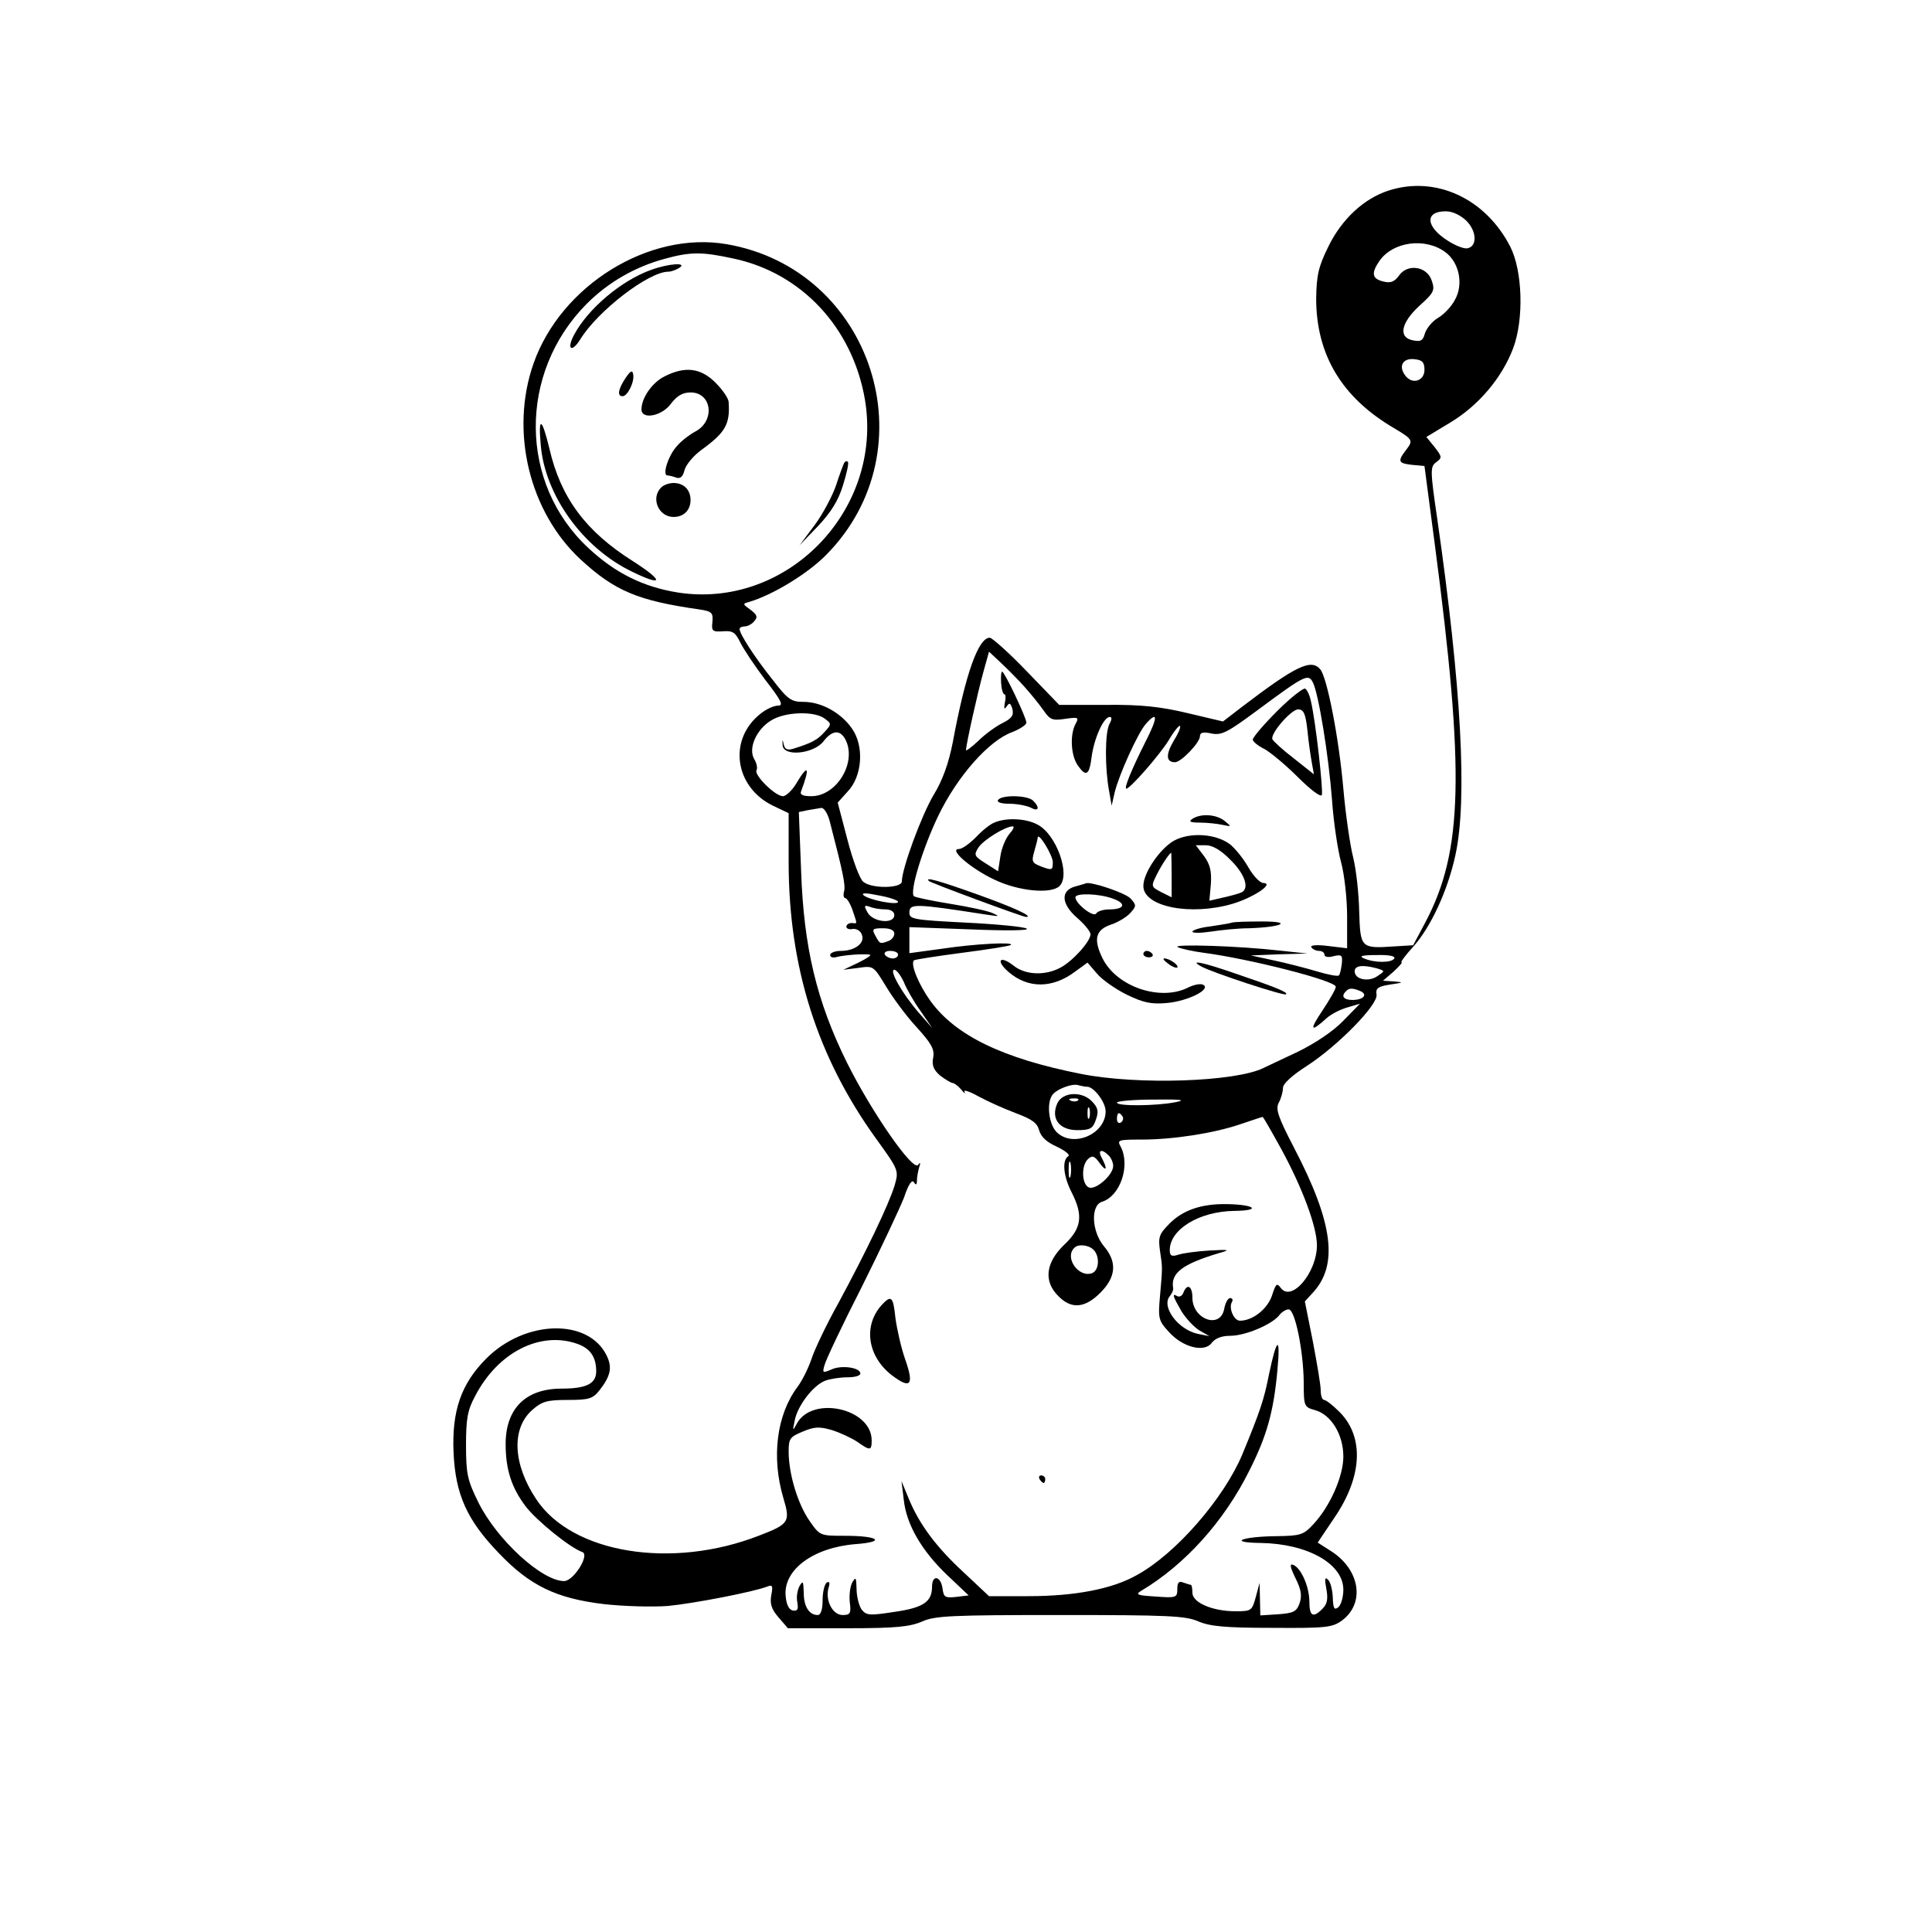 <svg width="300" height="300" viewBox="0 0 300 300" fill="none" xmlns="http://www.w3.org/2000/svg">
<path d="M215.625 29.59C211.816 30.82 208.359 33.984 206.25 38.32C204.727 41.426 204.434 42.715 204.375 46.348C204.375 55.078 208.359 61.758 216.504 66.504C219.434 68.262 219.492 68.379 218.262 69.961C216.973 71.66 217.149 71.953 219.316 72.188L221.191 72.363L222.774 84.375C227.461 119.941 227.168 132.129 221.367 143.145L219.434 146.777L216.563 146.953C211.289 147.305 211.231 147.246 211.055 141.504C210.996 138.75 210.586 135 210.117 133.125C209.649 131.309 208.945 126.504 208.594 122.461C207.891 114.492 206.074 105.234 205.02 103.945C203.613 102.246 201.27 103.359 192.949 109.688L189.902 112.031L184.453 110.742C180.293 109.746 177.246 109.395 171.738 109.453H164.473L159.434 104.238C156.68 101.367 154.043 99.023 153.691 99.023C151.934 99.023 149.941 104.531 147.949 115.254C147.305 118.535 146.367 121.172 144.961 123.457C143.086 126.621 140.039 134.883 140.039 136.875C140.039 137.93 135.41 138.047 134.063 136.934C133.535 136.582 132.422 133.594 131.602 130.43L130.078 124.629L131.602 122.93C133.887 120.586 134.238 115.898 132.305 113.145C130.606 110.684 127.559 108.984 124.746 108.984C122.871 108.984 122.344 108.633 120 105.586C117.188 102.07 114.844 98.438 114.844 97.676C114.844 97.441 115.195 97.266 115.664 97.266C116.074 97.266 116.777 96.914 117.129 96.445C117.715 95.801 117.539 95.449 116.543 94.688C115.313 93.809 115.254 93.75 116.367 93.457C120.059 92.344 125.449 89.062 128.32 86.133C144.492 69.727 135.469 41.777 112.793 37.91C100.781 35.859 87.129 44.297 82.852 56.426C79.16 66.914 82.148 79.453 90.176 86.894C95.449 91.758 99.082 93.281 108.574 94.629C110.566 94.922 110.742 95.156 110.625 96.562C110.449 97.969 110.625 98.144 112.266 98.027C113.789 97.91 114.199 98.203 114.961 99.785C115.488 100.84 117.246 103.477 118.887 105.645C121.348 108.809 121.699 109.57 120.82 109.57C120.176 109.57 119.004 110.098 118.125 110.801C113.027 114.785 114.024 122.168 120 125.098L122.461 126.27V133.887C122.461 150.176 126.914 164.18 136.055 176.836C139.57 181.699 139.57 181.758 138.926 184.043C138.047 186.973 134.473 194.414 130.195 202.324C128.262 205.781 126.387 209.766 125.977 211.113C125.508 212.461 124.57 214.395 123.809 215.391C120.586 219.727 119.766 226.289 121.641 232.617C122.754 236.309 122.52 236.66 117.949 238.418C104.356 243.75 88.828 241.23 83.262 232.793C79.629 227.344 79.395 221.836 82.617 218.965C84.141 217.617 84.902 217.383 88.125 217.383C91.465 217.383 92.051 217.207 93.106 215.859C94.805 213.691 95.098 212.344 94.219 210.527C91.406 204.668 81.563 204.902 75.527 210.938C71.602 214.863 70.137 219.082 70.43 225.586C70.723 232.09 72.539 236.074 77.461 241.172C82.266 246.211 86.367 248.203 93.75 249.082C96.797 249.434 101.309 249.551 103.711 249.375C107.871 248.965 116.895 247.207 119.063 246.387C119.941 246.035 120.059 246.211 119.766 247.676C119.531 249.023 119.766 249.844 120.879 251.133L122.344 252.832H131.66C139.16 252.832 141.328 252.598 143.203 251.777C145.195 250.898 147.715 250.781 164.649 250.781C181.406 250.781 184.102 250.898 186.094 251.777C187.91 252.539 190.254 252.773 197.578 252.773C206.016 252.832 206.895 252.715 208.418 251.602C211.992 248.906 211.172 243.75 206.719 240.879L204.609 239.531L207.129 235.781C211.582 229.336 211.875 223.066 207.949 219.199C206.953 218.203 205.899 217.383 205.606 217.383C205.313 217.383 205.078 216.738 205.078 215.859C205.078 215.039 204.492 211.641 203.848 208.242L202.617 202.09L203.789 200.801C207.891 196.465 207.012 189.844 200.918 178.184C198.399 173.32 198.047 172.207 198.574 171.211C198.926 170.566 199.219 169.512 199.219 168.926C199.219 168.281 200.625 166.992 202.91 165.527C207.715 162.422 213.984 156.035 213.75 154.453C213.574 153.457 213.984 153.164 215.918 152.871C217.91 152.578 218.027 152.52 216.504 152.402L214.746 152.285L216.387 150.879C217.266 150.059 217.852 149.414 217.617 149.414C217.441 149.414 218.262 148.301 219.434 147.012C222.188 143.965 224.824 138.223 225.996 132.773C227.871 124.219 226.934 106.699 223.184 80.625C222.07 73.008 222.07 72.481 223.008 71.777C223.945 71.074 223.945 70.957 222.774 69.434L221.484 67.852L225.176 65.625C229.57 62.988 233.203 58.711 234.961 54.082C236.66 49.57 236.426 42.012 234.492 38.262C230.625 30.762 222.891 27.246 215.625 29.59ZM227.695 34.277C229.336 35.918 229.395 38.262 227.871 38.555C227.344 38.672 225.996 38.145 224.824 37.383C221.367 35.215 221.191 32.812 224.473 32.812C225.586 32.812 226.758 33.398 227.695 34.277ZM224.414 39.141C226.582 40.723 227.285 44.121 225.938 46.523C225.41 47.578 224.18 48.867 223.242 49.395C222.363 49.922 221.484 51.035 221.25 51.797C220.957 52.91 220.606 53.086 219.434 52.852C217.09 52.441 217.5 50.156 220.43 47.461C222.715 45.41 222.832 45.059 222.305 43.535C221.543 41.309 218.496 40.898 217.207 42.832C216.504 43.77 215.918 44.004 214.805 43.711C213.047 43.301 212.871 42.422 214.219 40.488C216.328 37.5 221.309 36.855 224.414 39.141ZM113.848 40.137C124.453 42.363 132.363 50.859 134.297 61.992C137.227 79.219 122.168 94.688 105.176 91.992C99.844 91.113 95.567 89.004 91.406 85.137C80.567 75.117 80.449 57.891 91.113 47.168C94.512 43.77 98.672 41.426 103.184 40.195C107.227 39.082 108.984 39.082 113.848 40.137ZM221.191 57.422C221.191 59.18 219.258 59.766 218.203 58.301C217.09 56.836 217.852 55.547 219.668 55.781C220.84 55.898 221.191 56.25 221.191 57.422ZM159.024 106.582C160.02 107.695 161.367 109.336 162.012 110.273C163.066 111.797 163.418 111.914 165.41 111.621C167.461 111.328 167.578 111.387 166.992 112.441C166.113 114.141 166.289 117.305 167.344 118.828C168.633 120.703 169.16 120.41 169.512 117.48C169.922 114.551 171.387 111.328 172.324 111.328C172.676 111.328 172.676 111.68 172.266 112.441C171.563 113.789 171.563 119.297 172.207 122.754L172.617 125.098L173.086 123.047C173.731 120.352 176.719 113.73 177.949 112.383C179.824 110.273 179.824 111.387 177.832 115.254C175.664 119.59 174.492 122.461 174.902 122.461C175.488 122.461 180.059 117.246 181.465 114.961C182.285 113.555 183.106 112.559 183.223 112.734C183.399 112.91 182.93 113.965 182.227 115.078C180.996 117.188 181.055 118.359 182.461 118.359C183.399 118.359 186.328 115.313 186.328 114.316C186.328 113.73 186.856 113.613 188.145 113.906C189.727 114.199 190.606 113.73 195.352 110.215C202.617 104.824 203.145 104.59 203.848 105.938C204.727 107.578 206.309 117.305 206.836 124.219C207.07 127.617 207.715 131.953 208.242 133.887C208.77 135.82 209.18 139.629 209.18 142.324V147.246L206.25 146.895C204.434 146.66 203.438 146.777 203.613 147.07C203.848 147.422 204.375 147.656 204.844 147.656C205.313 147.656 205.664 147.949 205.664 148.242C205.664 148.594 206.25 148.711 207.07 148.477C208.359 148.184 208.477 148.301 208.359 149.648C208.242 150.527 208.066 151.348 207.891 151.465C207.715 151.641 206.191 151.348 204.434 150.82C202.676 150.293 199.688 149.531 197.754 149.121L194.238 148.359L198.633 148.184L203.027 148.066L198.633 147.598C192.539 146.895 181.934 146.543 182.871 147.07C183.34 147.305 185.156 147.715 186.914 147.949C194.063 148.887 207.422 152.285 207.422 153.223C207.422 153.574 206.484 155.215 205.313 156.973C203.262 160.02 203.496 160.371 206.016 158.086C206.66 157.5 208.125 156.738 209.18 156.445L211.172 155.859L208.535 158.555C207.012 160.137 204.199 162.012 201.563 163.301C199.16 164.414 196.758 165.586 196.231 165.82C191.895 167.988 176.719 168.516 167.871 166.758C155.684 164.355 148.359 160.781 144.492 155.449C142.676 152.93 141.328 149.707 141.914 149.121C142.031 149.004 145.371 148.477 149.414 147.949C153.457 147.422 156.856 146.895 156.973 146.719C157.441 146.25 151.465 146.543 146.367 147.305L141.211 148.008V146.016V143.965L150.762 144.316C156.328 144.551 159.902 144.492 159.434 144.199C159.024 143.906 154.688 143.496 149.941 143.262C141.914 142.852 141.211 142.734 141.211 141.738C141.211 140.273 141.914 140.273 153.223 142.031C155.156 142.324 155.332 142.324 154.16 141.797C153.399 141.445 150.41 140.801 147.481 140.332C144.609 139.863 142.09 139.336 141.914 139.16C141.211 138.457 143.262 131.777 145.664 126.738C148.652 120.527 153.574 114.961 157.207 113.672C158.379 113.203 159.375 112.559 159.375 112.207C159.375 111.445 155.977 104.297 155.625 104.297C155.449 104.297 155.391 105.059 155.449 106.055C155.508 106.992 155.742 107.813 155.977 107.813C156.152 107.813 156.211 108.398 156.035 109.102C155.859 110.098 155.918 110.215 156.328 109.688C156.738 109.043 156.914 109.16 157.207 110.098C157.441 111.094 157.09 111.563 155.684 112.266C154.629 112.793 152.93 114.023 151.934 115.02C150.879 116.016 150 116.66 150 116.484C150 115.605 151.875 107.285 152.695 104.355L153.574 101.191L155.391 102.891C156.387 103.828 158.027 105.469 159.024 106.582ZM128.027 111.563C129.141 112.383 129.141 112.441 128.027 113.672C126.914 114.902 126.035 115.371 123.223 116.25C122.285 116.543 121.875 116.367 121.699 115.605C121.524 114.727 121.465 114.785 121.524 115.723C121.641 117.539 126.328 117.07 127.852 115.137C129.199 113.379 130.43 113.262 131.25 114.785C133.125 118.301 129.961 123.633 125.977 123.633C124.688 123.633 124.16 123.398 124.395 122.871C125.801 119.121 125.508 118.535 123.691 121.582C123.047 122.695 122.051 123.633 121.582 123.633C120.352 123.633 117.012 120.293 117.481 119.59C117.656 119.238 117.481 118.477 117.129 117.891C116.133 116.25 117.422 113.262 119.766 111.855C121.934 110.508 126.445 110.391 128.027 111.563ZM128.848 127.559C130.899 135.469 131.309 137.402 131.074 138.398C130.899 138.984 131.016 139.453 131.25 139.453C131.484 139.453 132.012 140.273 132.363 141.27C133.125 143.555 133.184 143.438 132.305 143.32C131.895 143.32 131.484 143.496 131.426 143.848C131.367 144.141 131.777 144.375 132.363 144.258C132.949 144.141 133.652 144.551 133.828 145.137C134.356 146.426 132.774 147.656 130.547 147.656C129.668 147.656 128.906 147.949 128.906 148.301C128.906 148.652 129.375 148.77 129.961 148.594C131.074 148.301 134.121 148.066 135.059 148.242C135.41 148.301 134.59 148.828 133.301 149.473L130.957 150.586L133.301 150.293C135.645 149.941 135.645 150 137.578 153.164C138.633 154.922 140.742 157.793 142.324 159.492C144.668 162.07 145.137 162.949 144.902 164.238C144.668 165.41 144.961 166.113 145.957 166.992C146.719 167.578 147.598 168.105 147.891 168.164C148.184 168.164 148.77 168.633 149.238 169.16C149.707 169.746 149.941 169.922 149.766 169.512C149.531 169.16 150.527 169.453 151.875 170.215C153.281 170.977 155.859 172.148 157.734 172.852C160.254 173.789 161.074 174.375 161.367 175.547C161.66 176.543 162.539 177.363 164.121 178.066C165.469 178.711 166.231 179.355 165.879 179.531C164.883 180.176 165.117 182.637 166.406 185.156C168.223 188.73 167.988 190.723 165.234 193.301C162.363 196.055 162.012 198.984 164.356 201.27C166.348 203.32 168.457 203.145 170.859 200.742C173.32 198.281 173.496 195.938 171.387 193.477C169.512 191.191 169.336 187.207 171.094 186.621C173.965 185.742 175.547 180.996 174.024 178.066C173.438 177.012 173.613 176.953 177.246 176.953C182.227 176.953 188.555 175.957 192.656 174.551C194.414 173.965 195.938 173.438 196.055 173.438C196.172 173.438 197.461 175.723 198.984 178.477C202.207 184.395 204.492 190.488 204.492 193.359C204.492 197.578 200.566 202.266 198.867 199.98C198.281 199.16 198.106 199.336 197.52 201.152C196.816 203.262 194.531 205.078 192.539 205.078C191.602 205.078 190.723 203.086 191.309 202.148C191.484 201.855 191.367 201.563 191.016 201.563C190.664 201.563 190.254 202.324 190.078 203.32C189.434 206.426 185.156 204.844 185.156 201.504C185.156 199.688 184.336 199.219 183.75 200.742C183.574 201.211 183.164 201.445 182.813 201.27C181.934 200.742 182.109 201.27 183.457 203.613C184.16 204.727 185.391 206.074 186.27 206.602L187.793 207.48L186.035 207.129C182.93 206.484 180.293 202.91 181.641 201.27C181.992 200.859 182.227 200.273 182.168 200.039C181.758 197.695 183.574 196.289 189.258 194.59C191.133 194.063 190.957 194.004 187.793 194.18C185.859 194.297 183.691 194.59 182.988 194.824C181.934 195.176 181.641 195 181.641 194.121C181.641 190.898 186.211 188.086 191.719 188.027C195.996 187.969 194.824 187.031 190.43 186.973C186.563 186.914 183.691 187.91 181.641 189.961C180 191.602 179.824 192.07 180.117 194.18C180.527 196.934 180.527 196.641 180.117 201.328C179.824 204.668 179.883 205.078 181.465 206.777C183.633 209.238 187.031 210.059 188.145 208.535C188.672 207.832 189.668 207.422 191.016 207.422C193.359 207.422 197.344 205.723 198.574 204.316C198.984 203.73 199.688 203.32 200.098 203.32C201.094 203.32 202.383 209.707 202.441 214.57C202.441 218.379 202.5 218.496 204.199 218.965C206.719 219.668 208.594 222.773 208.594 226.172C208.594 229.219 206.543 233.906 203.906 236.719C202.383 238.359 201.914 238.477 198.223 238.535C192.774 238.594 190.547 239.531 195.762 239.59C203.027 239.707 208.594 242.813 208.594 246.855C208.594 247.969 208.242 249.199 207.832 249.551C207.188 250.078 207.012 249.785 206.953 248.027C206.895 246.855 206.602 245.625 206.191 245.273C205.723 244.805 205.664 245.215 205.957 246.738C206.25 248.32 206.074 249.082 205.371 249.785C203.906 251.309 203.32 250.957 203.32 248.73C203.32 246.387 202.031 243.457 200.801 242.988C200.215 242.754 200.332 243.34 201.152 245.039C202.031 246.797 202.207 247.734 201.797 248.965C201.328 250.254 200.859 250.488 198.457 250.664L195.703 250.84L195.645 248.32L195.586 245.801L195 247.969C194.414 250.137 194.297 250.195 191.836 250.195C188.262 250.195 185.156 248.848 185.156 247.324C185.156 246.621 185.039 246.094 184.922 246.094C184.805 246.094 184.277 245.918 183.75 245.742C183.047 245.449 182.813 245.742 182.813 246.738C182.813 248.086 182.637 248.145 179.473 247.91C176.602 247.734 176.25 247.617 177.188 247.031C183.984 242.988 190.078 236.25 194.004 228.34C196.699 223.008 197.754 219.258 198.34 212.93C198.867 207.305 198.281 207.539 197.051 213.398C196.289 217.324 195.645 219.199 192.891 225.879C190.02 232.676 182.637 241.23 176.543 244.57C172.734 246.738 166.934 247.852 159.668 247.852H153.574L149.707 244.219C145.313 240.176 142.734 236.66 141.094 232.676L139.981 229.98L140.332 232.852C140.742 236.719 143.086 240.762 147.07 244.57L150.41 247.734L148.477 247.969C146.777 248.145 146.543 248.027 146.367 246.738C146.133 244.746 144.727 244.395 144.727 246.387C144.727 248.73 143.379 249.668 138.75 250.313C134.941 250.898 134.531 250.84 133.77 249.902C133.359 249.258 133.008 247.852 133.008 246.738C132.949 244.922 132.891 244.805 132.363 245.684C132.012 246.27 131.836 247.676 131.953 248.789C132.188 250.547 132.012 250.781 130.84 250.781C129.258 250.781 128.086 248.438 128.672 246.504C128.906 245.742 128.789 245.508 128.379 245.742C128.027 245.977 127.734 247.207 127.734 248.496C127.734 249.961 127.441 250.781 126.973 250.781C125.625 250.781 124.805 249.434 124.805 247.324C124.746 245.508 124.688 245.391 124.16 246.27C123.809 246.914 123.633 248.027 123.809 248.789C123.984 249.902 123.867 250.195 123.106 250.078C122.52 249.961 122.109 249.199 121.992 247.793C121.641 243.75 126.27 240.293 132.891 239.766C137.637 239.414 136.465 238.477 131.191 238.477C127.324 238.477 127.324 238.477 125.684 236.133C123.867 233.496 122.461 228.867 122.461 225.41C122.461 223.418 122.637 223.125 124.629 222.305C126.445 221.543 127.207 221.484 129.199 222.07C130.488 222.48 132.246 223.301 133.125 223.887C135.117 225.293 135.352 225.293 135.352 223.652C135.352 218.672 126.035 216.621 123.691 221.133C123.106 222.246 123.047 222.188 123.399 220.605C123.809 218.32 126.27 215.098 128.145 214.395C128.906 214.102 130.488 213.867 131.602 213.867C132.715 213.867 133.594 213.633 133.594 213.281C133.594 212.344 130.664 211.934 129.141 212.637C127.734 213.223 127.676 213.223 128.027 211.992C128.203 211.23 130.781 205.781 133.828 199.805C136.816 193.828 139.746 187.559 140.391 185.918C141.035 183.926 141.621 183.105 141.914 183.574C142.207 184.102 142.383 183.984 142.383 183.281C142.383 182.754 142.559 181.816 142.734 181.23C142.969 180.527 142.91 180.41 142.559 180.879C141.797 181.992 135.293 172.617 131.484 164.941C126.797 155.449 124.805 147.07 124.395 135.234L124.043 126.094L125.449 125.801C126.211 125.684 127.149 125.508 127.559 125.449C127.969 125.449 128.555 126.387 128.848 127.559ZM139.453 140.039C139.453 140.625 134.824 139.746 134.063 138.984C133.711 138.633 134.531 138.633 136.465 139.043C138.106 139.336 139.453 139.805 139.453 140.039ZM137.461 141.211C138.34 141.211 138.867 141.563 138.867 142.09C138.867 143.555 135.527 143.203 134.707 141.68C134.121 140.625 134.18 140.508 135.059 140.801C135.586 141.035 136.699 141.211 137.461 141.211ZM138.867 144.961C138.867 145.43 138.457 145.957 137.93 146.133C136.641 146.602 136.641 146.602 135.938 145.313C135.352 144.258 135.469 144.141 137.109 144.141C138.223 144.141 138.867 144.434 138.867 144.961ZM139.453 148.242C139.453 148.535 139.102 148.828 138.633 148.828C138.164 148.828 137.578 148.535 137.402 148.242C137.227 147.891 137.578 147.656 138.223 147.656C138.926 147.656 139.453 147.891 139.453 148.242ZM216.504 148.828C216.094 149.531 213.457 149.531 211.816 148.828C210.938 148.477 211.465 148.301 213.75 148.301C215.684 148.242 216.738 148.477 216.504 148.828ZM213.75 150.352C215.098 150.762 215.098 150.762 213.867 151.582C212.52 152.52 210.352 152.109 210.352 150.82C210.352 149.941 211.524 149.766 213.75 150.352ZM140.332 152.461C140.742 153.516 141.914 155.566 142.969 157.031L144.785 159.668L142.734 157.324C140.156 154.395 137.988 150.586 138.867 150.586C139.219 150.586 139.863 151.465 140.332 152.461ZM211.172 153.867C212.461 154.395 211.758 155.273 210 155.273C208.652 155.273 208.184 154.688 209.004 153.926C209.473 153.398 210 153.398 211.172 153.867ZM168.809 168.75C169.863 168.75 171.68 171.152 171.68 172.559C171.68 176.133 166.582 178.301 164.063 175.781C162.891 174.609 162.481 171.445 163.359 170.098C163.945 169.16 166.524 168.164 167.461 168.516C167.93 168.633 168.516 168.75 168.809 168.75ZM182.52 171.152C179.531 171.738 173.438 171.797 173.438 171.211C173.438 170.977 176.016 170.742 179.18 170.742C183.457 170.684 184.277 170.801 182.52 171.152ZM174.316 173.379C174.492 173.672 174.375 174.082 174.024 174.316C173.731 174.492 173.438 174.258 173.438 173.789C173.438 172.734 173.789 172.559 174.316 173.379ZM172.149 179.414C172.559 179.824 172.852 180.527 172.852 181.055C172.852 182.461 170.156 184.805 169.102 184.395C167.93 183.926 167.871 180.879 168.984 179.941C169.629 179.355 169.981 179.531 170.742 180.586C171.797 182.051 172.031 181.582 171.094 179.824C170.391 178.594 171.035 178.301 172.149 179.414ZM166.231 182.637C166.055 183.223 165.938 182.754 165.938 181.641C165.938 180.527 166.055 180.059 166.231 180.586C166.348 181.172 166.348 182.109 166.231 182.637ZM169.805 194.063C170.801 195.059 170.684 197.285 169.57 197.695C167.52 198.457 165.234 195.293 166.816 193.77C167.402 193.125 169.043 193.301 169.805 194.063ZM89.59 208.652C91.641 209.355 92.578 210.703 92.578 212.93C92.578 214.863 91.055 215.625 87.188 215.625C81.621 215.625 78.516 218.73 78.516 224.238C78.516 228.223 79.453 231.035 81.621 233.906C83.32 236.133 88.535 240.352 90.41 240.996C91.641 241.406 89.063 245.508 87.598 245.508C84.141 245.508 77.109 239.063 74.238 233.203C72.598 229.863 72.363 228.867 72.363 224.414C72.363 220.313 72.598 218.965 73.77 216.797C77.285 210 83.848 206.66 89.59 208.652Z" fill="black"/>
<path d="M101.133 41.895C96.504 43.535 91.289 47.93 89.121 52.031C87.949 54.258 88.77 54.844 90.117 52.676C92.813 48.281 100.723 42.188 103.77 42.188C104.238 42.188 105 41.895 105.469 41.602C106.816 40.723 103.887 40.898 101.133 41.895Z" fill="black"/>
<path d="M97.09 58.77C95.977 60.469 95.801 61.523 96.68 61.523C97.441 61.523 98.555 59.297 98.32 58.125C98.203 57.422 97.91 57.539 97.09 58.77Z" fill="black"/>
<path d="M103.242 58.418C101.309 59.355 99.609 61.758 99.609 63.574C99.609 65.215 102.773 64.629 104.18 62.695C105.117 61.465 105.996 60.938 107.227 60.938C110.566 60.938 111.094 65.391 107.93 67.031C107.051 67.5 105.762 68.496 105.117 69.258C103.77 70.723 102.773 73.828 103.652 73.828C103.945 73.828 104.59 74.004 105.059 74.18C105.645 74.355 106.055 74.004 106.289 73.008C106.523 72.129 107.754 70.664 109.102 69.727C112.617 67.148 113.379 65.859 113.145 62.461C113.145 61.875 112.207 60.527 111.094 59.414C108.809 57.129 106.406 56.836 103.242 58.418Z" fill="black"/>
<path d="M83.965 69.082C84.609 76.875 90.469 85.078 98.145 88.769C103.067 91.172 103.125 90.234 98.262 87.129C90.938 82.5 87.07 77.285 85.313 69.668C84.141 64.805 83.555 64.57 83.965 69.082Z" fill="black"/>
<path d="M131.074 71.894C130.957 72.129 130.371 73.652 129.844 75.293C129.316 76.875 127.852 79.688 126.563 81.445L124.16 84.668L127.031 81.68C129.023 79.57 130.195 77.695 130.898 75.352C131.484 73.477 131.836 71.894 131.66 71.719C131.484 71.543 131.25 71.602 131.074 71.894Z" fill="black"/>
<path d="M102.656 75.703C101.016 77.344 102.246 80.273 104.59 80.273C106.172 80.273 107.227 79.219 107.227 77.637C107.227 76.055 106.172 75 104.59 75C103.887 75 103.067 75.293 102.656 75.703Z" fill="black"/>
<path d="M198.34 110.391C196.23 112.5 194.531 114.492 194.531 114.844C194.531 115.137 195.352 115.84 196.348 116.309C197.285 116.836 199.629 118.77 201.562 120.703C203.555 122.695 205.078 123.809 205.254 123.457C205.488 122.754 204.316 112.09 203.555 108.867C203.379 107.988 202.969 107.109 202.676 106.934C202.441 106.758 200.449 108.281 198.34 110.391ZM203.027 113.496C203.203 115.371 203.555 117.656 203.73 118.594L204.023 120.234L200.918 117.773C199.16 116.426 197.695 115.078 197.578 114.785C197.227 113.906 200.508 110.156 201.562 110.156C202.441 110.156 202.734 110.801 203.027 113.496Z" fill="black"/>
<path d="M154.981 124.219C154.746 124.57 155.449 124.805 156.739 124.805C157.91 124.805 159.375 125.098 160.02 125.391C161.25 126.094 161.543 125.449 160.43 124.336C159.551 123.457 155.508 123.398 154.981 124.219Z" fill="black"/>
<path d="M185.156 127.148C184.512 127.559 184.805 127.734 186.328 127.734C187.441 127.734 189.023 127.91 189.844 128.086C191.25 128.379 191.25 128.379 190.195 127.5C188.906 126.445 186.504 126.27 185.156 127.148Z" fill="black"/>
<path d="M154.395 127.734C153.75 127.969 152.461 129.023 151.524 130.019C150.527 131.016 149.414 131.836 148.887 131.836C147.246 131.836 150.762 134.883 154.395 136.582C158.145 138.398 163.242 138.867 164.531 137.578C166.289 135.82 164.004 129.492 161.074 128.027C159.316 127.09 156.27 126.914 154.395 127.734ZM156.738 129.492C156.152 130.195 155.508 131.719 155.332 133.008L154.981 135.293L153.047 134.062C151.289 132.949 151.172 132.773 151.934 131.602C152.695 130.43 156.094 128.32 157.266 128.32C157.559 128.32 157.324 128.848 156.738 129.492ZM163.477 133.887C163.477 135.117 163.359 135.176 161.777 134.59C160.254 134.004 160.137 133.828 160.606 132.187C160.899 131.191 161.133 130.254 161.133 130.078C161.191 129.082 163.477 132.773 163.477 133.887Z" fill="black"/>
<path d="M182.285 130.547C180.117 131.777 177.539 135.527 177.539 137.578C177.539 140.801 184.863 142.266 191.426 140.332C194.707 139.336 197.93 137.168 196.172 137.109C195.645 137.109 194.59 135.996 193.828 134.648C193.066 133.301 191.777 131.719 190.957 131.074C188.73 129.434 184.746 129.199 182.285 130.547ZM191.074 133.535C193.242 135.645 194.004 137.813 192.891 138.516C192.598 138.691 191.367 139.043 190.078 139.336L187.793 139.863L188.027 137.227C188.145 135.293 187.91 134.238 186.973 132.949L185.684 131.25H187.266C188.262 131.25 189.609 132.012 191.074 133.535ZM181.934 135.879V139.336L180.293 138.516C178.711 137.695 178.711 137.637 179.648 135.762C180.469 134.121 181.641 132.422 181.875 132.422C181.875 132.422 181.934 134.004 181.934 135.879Z" fill="black"/>
<path d="M144.258 136.816C144.551 137.109 158.789 142.383 159.317 142.383C160.606 142.383 157.442 140.918 151.875 138.926C145.664 136.699 143.496 136.113 144.258 136.816Z" fill="black"/>
<path d="M166.993 137.637C164.649 138.281 164.766 140.332 167.227 142.5C168.399 143.496 169.336 144.668 169.336 145.078C169.336 146.191 166.465 149.355 164.59 150.293C162.246 151.523 159.2 151.406 157.383 149.941C155.215 148.242 154.571 149.18 156.621 150.937C159.61 153.516 163.418 153.516 166.934 150.879L168.868 149.473L170.332 151.172C171.094 152.109 173.203 153.574 174.961 154.453C177.539 155.684 178.711 155.977 181.231 155.742C184.453 155.449 188.086 153.633 186.856 152.93C186.504 152.695 185.508 152.871 184.629 153.281C180.293 155.566 173.438 153.281 171.211 148.828C169.746 145.84 170.098 144.375 172.559 143.555C173.614 143.203 174.961 142.383 175.489 141.797C176.485 140.684 176.485 140.566 175.547 139.512C174.727 138.633 169.278 136.816 168.575 137.168C168.516 137.227 167.813 137.402 166.993 137.637ZM172.735 139.512C174.961 140.273 174.668 141.211 172.266 141.211C171.328 141.211 170.391 141.504 170.215 141.855C169.805 142.5 166.993 140.332 166.993 139.336C166.993 138.633 170.625 138.75 172.735 139.512Z" fill="black"/>
<path d="M191.309 143.262C191.016 143.379 189.492 143.613 187.969 143.848C186.387 144.023 185.156 144.434 185.156 144.668C185.156 144.902 186.387 144.902 187.969 144.668C189.492 144.434 192.188 144.141 193.945 144.141C199.102 143.965 200.859 143.086 195.996 143.086C193.77 143.086 191.66 143.145 191.309 143.262Z" fill="black"/>
<path d="M177.539 148.125C177.539 148.418 177.949 148.652 178.418 148.652C178.887 148.652 179.121 148.418 178.945 148.125C178.77 147.891 178.418 147.656 178.066 147.656C177.773 147.656 177.539 147.891 177.539 148.125Z" fill="black"/>
<path d="M181.406 149.648C181.992 150.117 182.637 150.352 182.813 150.234C183.105 149.883 181.582 148.828 180.82 148.828C180.469 148.828 180.762 149.18 181.406 149.648Z" fill="black"/>
<path d="M186.504 150.059C188.145 150.996 199.395 154.687 199.688 154.395C200.039 154.102 198.399 153.398 191.66 151.113C186.563 149.355 184.629 149.004 186.504 150.059Z" fill="black"/>
<path d="M136.875 202.676C134.004 205.898 134.707 210.645 138.516 213.574C141.387 215.742 141.973 215.098 140.567 211.113C139.922 209.297 139.277 206.367 139.043 204.668C138.692 201.27 138.399 201.035 136.875 202.676Z" fill="black"/>
<path d="M161.426 229.688C161.602 229.98 161.895 230.273 162.07 230.273C162.188 230.273 162.305 229.98 162.305 229.688C162.305 229.336 162.012 229.102 161.66 229.102C161.367 229.102 161.25 229.336 161.426 229.688Z" fill="black"/>
<path d="M164.18 171.328C163.125 173.672 164.473 175.488 167.285 175.488C169.277 175.488 169.687 175.254 170.156 173.906C170.625 172.617 170.508 172.031 169.629 171.094C168.105 169.395 165 169.512 164.18 171.328ZM167.402 170.859C167.227 171.035 166.699 171.094 166.289 170.918C165.82 170.742 165.996 170.566 166.641 170.566C167.285 170.508 167.637 170.684 167.402 170.859ZM169.16 173.555C168.984 173.965 168.867 173.672 168.867 172.852C168.867 172.031 168.984 171.738 169.16 172.09C169.277 172.5 169.277 173.203 169.16 173.555Z" fill="black"/>
</svg>
